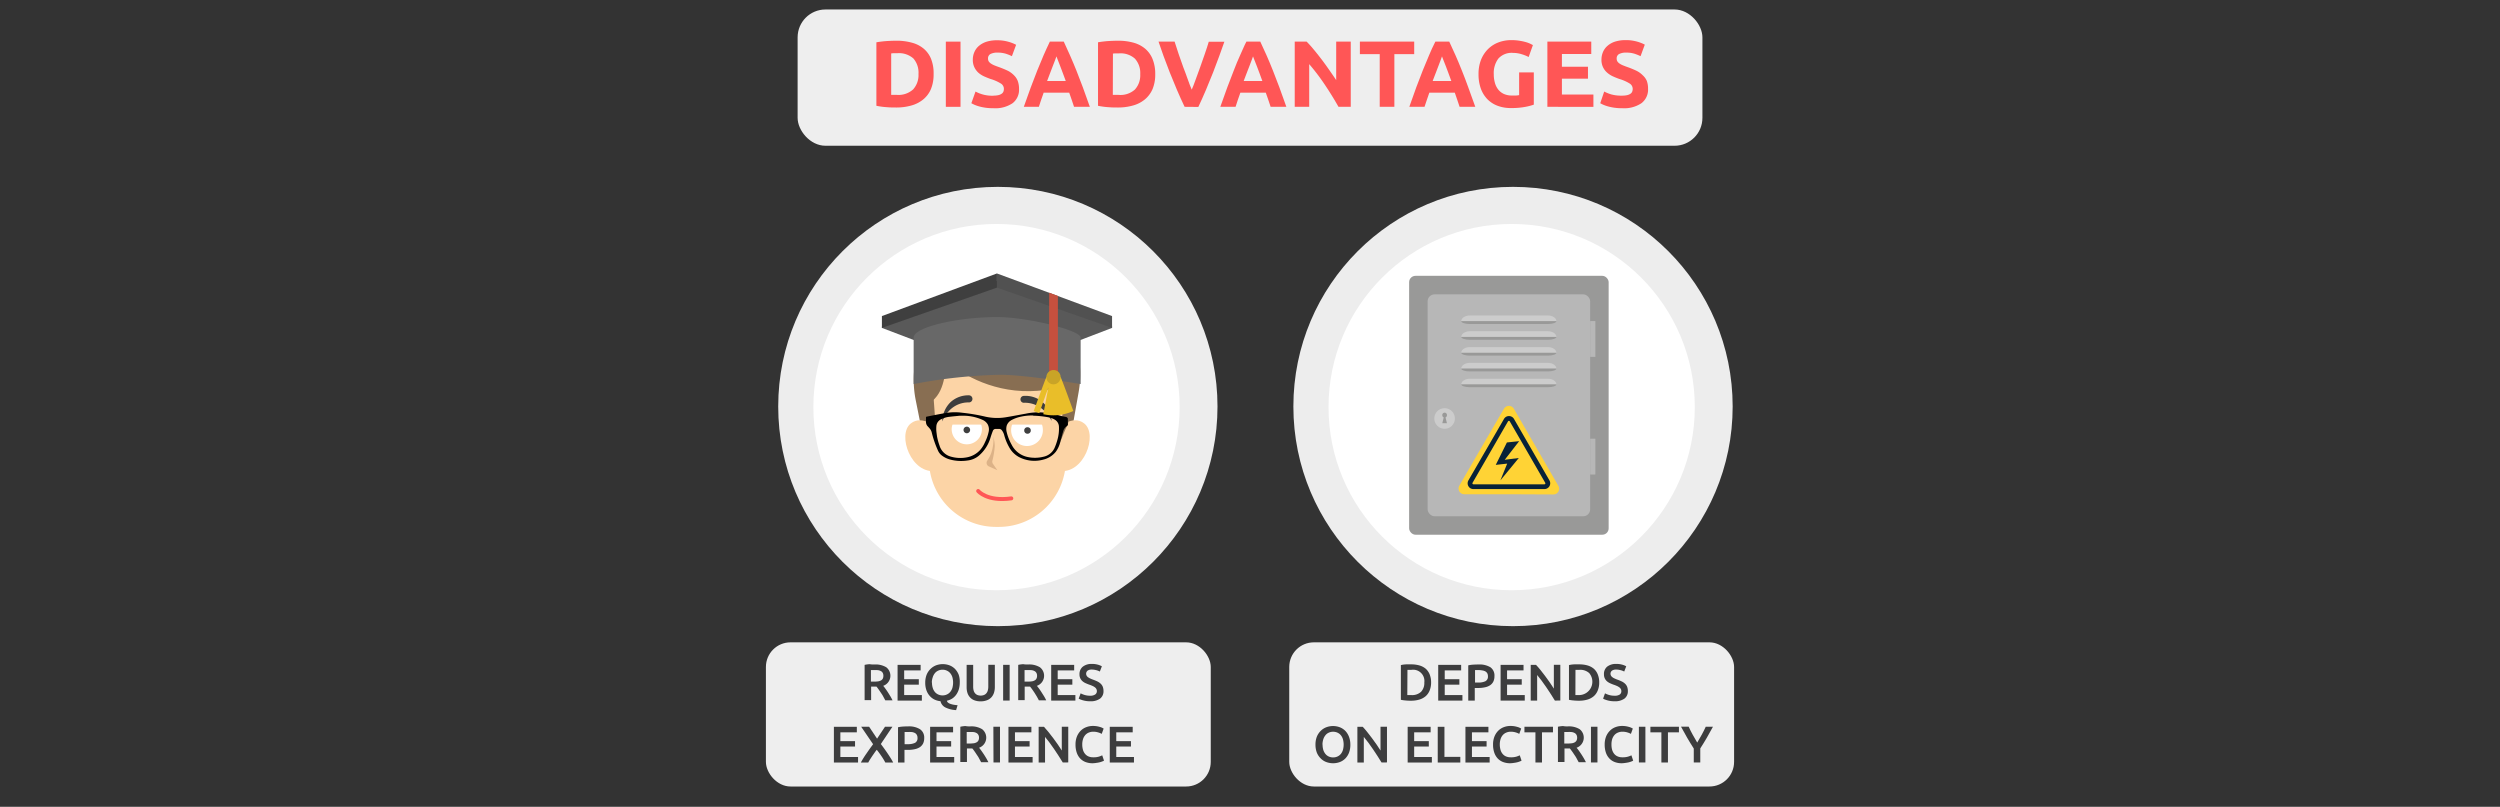 <svg id="Слой_1" data-name="Слой 1" xmlns="http://www.w3.org/2000/svg" width="630" height="203.32" viewBox="0 0 630 203.32">
  <rect x="0" y="0" width="630" height="203.32" fill="#333333" stroke="none"/>
  <defs>
    <style>
      .cls-1 {
        fill: #eee;
      }

      .cls-2 {
        fill: #ff5656;
      }

      .cls-3 {
        fill: #ededed;
      }

      .cls-4 {
        fill: #fff;
      }

      .cls-5 {
        fill: #3d3d3e;
      }

      .cls-6 {
        fill: #886e52;
      }

      .cls-7 {
        fill: #fcd4a6;
      }

      .cls-8 {
        fill: #dcb287;
      }

      .cls-9 {
        fill: #3d3d3d;
      }

      .cls-10 {
        fill: #3f3f3f;
      }

      .cls-11 {
        fill: none;
        stroke: #ff5656;
        stroke-linecap: round;
        stroke-linejoin: round;
      }

      .cls-12 {
        fill: #595959;
      }

      .cls-13 {
        fill: #515151;
      }

      .cls-14 {
        fill: #686868;
      }

      .cls-15 {
        fill: #e9be29;
      }

      .cls-16 {
        fill: #c6503e;
      }

      .cls-17 {
        fill: #c9a427;
      }

      .cls-18 {
        fill: #999998;
      }

      .cls-19 {
        fill: #b7b7b7;
      }

      .cls-20 {
        fill: #ccc;
      }

      .cls-21 {
        fill: #ffd335;
      }

      .cls-22 {
        fill: #082238;
      }
    </style>
  </defs>
  <rect class="cls-1" x="201" y="2.39" width="228.01" height="34.34" rx="7.02"/>
  <g>
    <path class="cls-2" d="M235.27,18.69a9.62,9.62,0,0,1-.66,3.72A6.76,6.76,0,0,1,232.72,25a8,8,0,0,1-3,1.57,13.72,13.72,0,0,1-3.94.52c-.66,0-1.43,0-2.32-.08a19,19,0,0,1-2.61-.35v-16a25,25,0,0,1,2.67-.32c.92-.05,1.72-.08,2.38-.08a14.24,14.24,0,0,1,3.83.48,7.68,7.68,0,0,1,3,1.49,6.64,6.64,0,0,1,1.9,2.61A9.88,9.88,0,0,1,235.27,18.69Zm-10.69,5.22c.17,0,.38,0,.61,0H226a5.49,5.49,0,0,0,4.12-1.39,5.39,5.39,0,0,0,1.34-3.87,5.45,5.45,0,0,0-1.28-3.91,5.46,5.46,0,0,0-4.06-1.33l-.78,0a4.59,4.59,0,0,0-.76.06Z"/>
    <path class="cls-2" d="M238.35,10.49h3.7V26.92h-3.7Z"/>
    <path class="cls-2" d="M250.32,24.1a5.73,5.73,0,0,0,1.3-.13,2.35,2.35,0,0,0,.81-.36,1.19,1.19,0,0,0,.43-.53,1.92,1.92,0,0,0,.12-.69,1.58,1.58,0,0,0-.76-1.34,10.6,10.6,0,0,0-2.61-1.15c-.53-.19-1.07-.41-1.61-.65a5.89,5.89,0,0,1-1.45-.93,4.51,4.51,0,0,1-1-1.35,4.2,4.2,0,0,1-.4-1.93,4.7,4.7,0,0,1,.43-2,4.24,4.24,0,0,1,1.2-1.55,5.62,5.62,0,0,1,1.9-1,8.81,8.81,0,0,1,2.51-.34,10.08,10.08,0,0,1,2.87.36,9.38,9.38,0,0,1,2,.78L255,14.16a10.83,10.83,0,0,0-1.53-.62,6.68,6.68,0,0,0-2-.28,3.79,3.79,0,0,0-1.91.37,1.24,1.24,0,0,0-.58,1.13,1.33,1.33,0,0,0,.21.76,2.19,2.19,0,0,0,.61.55,4.72,4.72,0,0,0,.9.45c.34.14.72.28,1.13.42.85.31,1.59.63,2.22.93A5.93,5.93,0,0,1,255.55,19a4,4,0,0,1,.94,1.45,5.9,5.9,0,0,1,.31,2A4.26,4.26,0,0,1,255.18,26a7.73,7.73,0,0,1-4.86,1.27,13,13,0,0,1-2-.13,12.52,12.52,0,0,1-1.56-.32,10.29,10.29,0,0,1-1.16-.4c-.32-.15-.59-.28-.82-.41l1.05-2.94a8.8,8.8,0,0,0,4.45,1.05Z"/>
    <path class="cls-2" d="M270.66,26.92c-.18-.57-.38-1.16-.59-1.76l-.63-1.8H263l-.63,1.8c-.21.61-.4,1.19-.58,1.76H258c.62-1.77,1.2-3.41,1.76-4.91s1.1-2.91,1.63-4.24,1.05-2.59,1.57-3.78,1.05-2.36,1.6-3.5h3.51c.54,1.14,1.07,2.3,1.59,3.5s1.06,2.45,1.59,3.78,1.07,2.74,1.63,4.24,1.14,3.14,1.76,4.91Zm-4.44-12.71-.36,1-.55,1.42c-.2.54-.43,1.13-.68,1.78s-.5,1.32-.76,2h4.7c-.26-.71-.5-1.39-.74-2s-.45-1.24-.67-1.78l-.55-1.42C266.44,14.77,266.32,14.44,266.22,14.21Z"/>
    <path class="cls-2" d="M291.12,18.69a9.62,9.62,0,0,1-.66,3.72A7,7,0,0,1,288.57,25a8,8,0,0,1-3,1.57,13.77,13.77,0,0,1-3.94.52c-.66,0-1.44,0-2.32-.08a18.63,18.63,0,0,1-2.61-.35v-16a24.39,24.39,0,0,1,2.67-.32c.92-.05,1.72-.08,2.38-.08a14.24,14.24,0,0,1,3.83.48,7.76,7.76,0,0,1,2.95,1.49,6.74,6.74,0,0,1,1.9,2.61A9.88,9.88,0,0,1,291.12,18.69Zm-10.69,5.22c.17,0,.37,0,.6,0h.82A5.45,5.45,0,0,0,286,22.56a5.34,5.34,0,0,0,1.34-3.87A5.4,5.4,0,0,0,286,14.78a5.42,5.42,0,0,0-4-1.33l-.78,0a4.59,4.59,0,0,0-.76.06Z"/>
    <path class="cls-2" d="M298.52,26.92c-.66-1.38-1.3-2.81-1.94-4.3s-1.24-2.95-1.81-4.4-1.1-2.85-1.58-4.17-.89-2.52-1.24-3.56H296c.3.95.65,2,1,3.07s.76,2.19,1.15,3.28S299,19,299.32,20s.7,1.86,1,2.59c.31-.72.65-1.58,1-2.58s.75-2,1.14-3.13.77-2.18,1.15-3.28.72-2.12,1-3.08h3.93c-.37,1-.79,2.24-1.27,3.56s-1,2.72-1.57,4.17-1.17,2.92-1.8,4.41-1.27,2.91-1.92,4.29Z"/>
    <path class="cls-2" d="M320.2,26.92c-.18-.57-.38-1.16-.59-1.76l-.63-1.8h-6.41l-.63,1.8c-.2.61-.4,1.19-.58,1.76h-3.84q.93-2.66,1.76-4.91c.56-1.5,1.1-2.91,1.63-4.24s1-2.59,1.57-3.78,1-2.36,1.61-3.5h3.5c.54,1.14,1.07,2.3,1.6,3.5s1.05,2.45,1.58,3.78,1.08,2.74,1.63,4.24,1.14,3.14,1.76,4.91Zm-4.44-12.71c-.08.24-.2.57-.36,1s-.34.88-.54,1.42-.43,1.13-.69,1.78-.5,1.32-.76,2h4.7c-.25-.71-.5-1.39-.73-2s-.46-1.24-.67-1.78-.4-1-.56-1.42S315.86,14.44,315.76,14.21Z"/>
    <path class="cls-2" d="M337.3,26.92q-1.59-2.82-3.44-5.57a54.38,54.38,0,0,0-3.94-5.19V26.92h-3.65V10.49h3A25.67,25.67,0,0,1,331,12.41c.64.76,1.28,1.57,1.94,2.43s1.3,1.75,1.95,2.68,1.26,1.81,1.83,2.67v-9.7h3.67V26.92Z"/>
    <path class="cls-2" d="M356.38,10.49v3.15h-5V26.92h-3.69V13.64h-5V10.49Z"/>
    <path class="cls-2" d="M367.82,26.92c-.18-.57-.37-1.16-.59-1.76l-.62-1.8h-6.42c-.21.6-.42,1.2-.62,1.8s-.41,1.19-.59,1.76h-3.83c.61-1.77,1.2-3.41,1.75-4.91s1.1-2.91,1.63-4.24,1.06-2.59,1.57-3.78,1-2.36,1.61-3.5h3.5c.54,1.14,1.07,2.3,1.6,3.5s1.05,2.45,1.58,3.78S369.47,20.51,370,22s1.15,3.14,1.77,4.91Zm-4.44-12.71c-.08.24-.2.57-.36,1s-.34.88-.54,1.42l-.68,1.78c-.25.64-.51,1.32-.77,2h4.7c-.25-.71-.5-1.39-.73-2s-.46-1.24-.67-1.78l-.56-1.42C363.61,14.77,363.48,14.44,363.38,14.21Z"/>
    <path class="cls-2" d="M381.31,13.33a4.5,4.5,0,0,0-3.73,1.44,6.08,6.08,0,0,0-1.15,3.92,7.79,7.79,0,0,0,.29,2.19,4.61,4.61,0,0,0,.85,1.7,3.86,3.86,0,0,0,1.42,1.1,4.74,4.74,0,0,0,2,.39c.41,0,.76,0,1.06,0a5.17,5.17,0,0,0,.77-.1V18.24h3.7v8.13a13.79,13.79,0,0,1-2.14.56,18.5,18.5,0,0,1-3.62.3,9.4,9.4,0,0,1-3.36-.57A7.13,7.13,0,0,1,374.82,25a7.49,7.49,0,0,1-1.65-2.68,10.47,10.47,0,0,1-.58-3.63,9.66,9.66,0,0,1,.64-3.65A8,8,0,0,1,375,12.35a7.57,7.57,0,0,1,2.62-1.67,9.05,9.05,0,0,1,3.22-.57,12.08,12.08,0,0,1,2.09.16,13.53,13.53,0,0,1,1.62.35,7.07,7.07,0,0,1,1.11.42q.44.21.63.33l-1.07,3a9.7,9.7,0,0,0-1.74-.7A7.35,7.35,0,0,0,381.31,13.33Z"/>
    <path class="cls-2" d="M389.94,26.92V10.49H401V13.6h-7.4v3.22h6.57v3h-6.57v4h7.94v3.11Z"/>
    <path class="cls-2" d="M408.79,24.1a5.7,5.7,0,0,0,1.29-.13,2.5,2.5,0,0,0,.82-.36,1.17,1.17,0,0,0,.42-.53,1.92,1.92,0,0,0,.12-.69,1.58,1.58,0,0,0-.76-1.34,10.49,10.49,0,0,0-2.6-1.15c-.54-.19-1.08-.41-1.61-.65a5.89,5.89,0,0,1-1.45-.93A4.15,4.15,0,0,1,403.57,15a4.85,4.85,0,0,1,.43-2,4.27,4.27,0,0,1,1.21-1.55,5.44,5.44,0,0,1,1.9-1,8.81,8.81,0,0,1,2.51-.34,10.18,10.18,0,0,1,2.87.36,9.6,9.6,0,0,1,2,.78l-1.07,2.91a10.83,10.83,0,0,0-1.53-.62,6.61,6.61,0,0,0-2-.28,3.74,3.74,0,0,0-1.91.37,1.24,1.24,0,0,0-.58,1.13,1.33,1.33,0,0,0,.21.76,2,2,0,0,0,.6.55,4.72,4.72,0,0,0,.9.45c.34.14.72.28,1.13.42.85.31,1.6.63,2.23.93A6.1,6.1,0,0,1,414,19,4,4,0,0,1,415,20.4a5.66,5.66,0,0,1,.31,2A4.28,4.28,0,0,1,413.65,26a7.77,7.77,0,0,1-4.86,1.27,13,13,0,0,1-2-.13,12.73,12.73,0,0,1-1.55-.32,9.64,9.64,0,0,1-1.16-.4,8.89,8.89,0,0,1-.82-.41l1-2.94a9.68,9.68,0,0,0,1.82.73A9.48,9.48,0,0,0,408.79,24.1Z"/>
  </g>
  <g>
    <g>
      <circle class="cls-3" cx="381.28" cy="102.44" r="55.35"/>
      <circle class="cls-4" cx="380.94" cy="102.59" r="46.15"/>
    </g>
    <rect class="cls-1" x="193.01" y="161.87" width="112.1" height="36.33" rx="6.2"/>
    <rect class="cls-1" x="324.89" y="161.87" width="112.1" height="36.33" rx="6.2"/>
    <g>
      <circle class="cls-3" cx="251.46" cy="102.44" r="55.35"/>
      <circle class="cls-4" cx="251.12" cy="102.59" r="46.15"/>
    </g>
    <g>
      <path class="cls-5" d="M220.35,167.45a5.22,5.22,0,0,1,3,.71,2.7,2.7,0,0,1-.78,4.67,9.07,9.07,0,0,1,.56.73c.21.28.42.59.64.93s.42.67.62,1,.38.7.54,1h-1.84c-.16-.32-.34-.63-.53-1s-.38-.62-.58-.92-.39-.58-.58-.85-.36-.5-.53-.7h-1.35v3.41h-1.64v-8.88a8.22,8.22,0,0,1,1.28-.18C219.6,167.46,220,167.45,220.35,167.45Zm.12,1.41c-.35,0-.67,0-1,0v2.91h.71a8.32,8.32,0,0,0,1.06-.06,2.06,2.06,0,0,0,.76-.24,1.11,1.11,0,0,0,.46-.45,1.55,1.55,0,0,0,.15-.73,1.48,1.48,0,0,0-.15-.7,1.17,1.17,0,0,0-.45-.46,2.24,2.24,0,0,0-.69-.24A6.06,6.06,0,0,0,220.47,168.86Z"/>
      <path class="cls-5" d="M226.19,176.55v-9H232v1.39h-4.15v2.22h3.69v1.37h-3.69v2.63h4.46v1.4Z"/>
      <path class="cls-5" d="M241.86,172a6,6,0,0,1-.25,1.76,4.7,4.7,0,0,1-.69,1.36,3.83,3.83,0,0,1-1,.94,4.22,4.22,0,0,1-1.3.52.75.75,0,0,0,.28.47,1.74,1.74,0,0,0,.59.32,5.09,5.09,0,0,0,.82.22,9.18,9.18,0,0,0,1,.12l-.37,1.24a6.9,6.9,0,0,1-2.66-.65A2.36,2.36,0,0,1,237,176.7a4.51,4.51,0,0,1-1.51-.41,4,4,0,0,1-1.21-.93,4.26,4.26,0,0,1-.82-1.41,5.69,5.69,0,0,1-.3-1.92,5.5,5.5,0,0,1,.35-2,4.26,4.26,0,0,1,1-1.48,4.08,4.08,0,0,1,1.39-.89,4.85,4.85,0,0,1,3.36,0,3.86,3.86,0,0,1,1.38.89,4.39,4.39,0,0,1,.95,1.48A5.5,5.5,0,0,1,241.86,172Zm-7,0a4.36,4.36,0,0,0,.19,1.35,2.94,2.94,0,0,0,.52,1,2.32,2.32,0,0,0,.84.65,2.52,2.52,0,0,0,1.12.24,2.47,2.47,0,0,0,1.1-.24,2.32,2.32,0,0,0,.84-.65,3,3,0,0,0,.53-1,5.12,5.12,0,0,0,0-2.69,3,3,0,0,0-.53-1,2.32,2.32,0,0,0-.84-.65,2.47,2.47,0,0,0-1.1-.24,2.52,2.52,0,0,0-1.12.24,2.25,2.25,0,0,0-.84.66,2.94,2.94,0,0,0-.52,1A4.23,4.23,0,0,0,234.82,172Z"/>
      <path class="cls-5" d="M247.12,176.74a4.27,4.27,0,0,1-1.59-.27,2.81,2.81,0,0,1-1.09-.74,3.1,3.1,0,0,1-.65-1.13,4.67,4.67,0,0,1-.2-1.43v-5.63h1.65V173a3.58,3.58,0,0,0,.13,1.05,1.75,1.75,0,0,0,.39.7,1.53,1.53,0,0,0,.6.41,2.38,2.38,0,0,0,1.55,0,1.5,1.5,0,0,0,.61-.41,1.75,1.75,0,0,0,.39-.7,3.56,3.56,0,0,0,.14-1.05v-5.47h1.65v5.63a4.66,4.66,0,0,1-.22,1.43,3.1,3.1,0,0,1-.65,1.13,2.82,2.82,0,0,1-1.11.74A4.29,4.29,0,0,1,247.12,176.74Z"/>
      <path class="cls-5" d="M252.79,167.54h1.64v9h-1.64Z"/>
      <path class="cls-5" d="M259.07,167.45a5.19,5.19,0,0,1,3,.71,2.69,2.69,0,0,1-.77,4.67c.16.2.35.44.56.73s.42.59.63.93.43.67.63,1a11.35,11.35,0,0,1,.53,1H261.8c-.17-.32-.34-.63-.54-1l-.57-.92-.58-.85c-.19-.26-.37-.5-.54-.7h-1.35v3.41h-1.63v-8.88a8.09,8.09,0,0,1,1.27-.18C258.31,167.46,258.71,167.45,259.07,167.45Zm.12,1.41c-.35,0-.67,0-1,0v2.91h.72a8,8,0,0,0,1.05-.06,2,2,0,0,0,.76-.24,1.05,1.05,0,0,0,.46-.45,1.44,1.44,0,0,0,.16-.73,1.37,1.37,0,0,0-.16-.7,1.17,1.17,0,0,0-.45-.46,2.15,2.15,0,0,0-.69-.24A5.92,5.92,0,0,0,259.19,168.86Z"/>
      <path class="cls-5" d="M264.9,176.55v-9h5.79v1.39h-4.15v2.22h3.69v1.37h-3.69v2.63H271v1.4Z"/>
      <path class="cls-5" d="M274.71,175.32A2.13,2.13,0,0,0,276,175a1,1,0,0,0,.41-.84,1.11,1.11,0,0,0-.14-.56,1.29,1.29,0,0,0-.39-.42,3,3,0,0,0-.62-.35,7.63,7.63,0,0,0-.83-.32c-.31-.11-.61-.24-.9-.37a3.19,3.19,0,0,1-.77-.5,2.24,2.24,0,0,1-.53-.72,2.18,2.18,0,0,1-.2-1,2.37,2.37,0,0,1,.84-1.92,3.53,3.53,0,0,1,2.3-.69,5.21,5.21,0,0,1,1.5.19,4.23,4.23,0,0,1,1,.41l-.51,1.32a3.75,3.75,0,0,0-1-.37,4.32,4.32,0,0,0-1.08-.13,1.74,1.74,0,0,0-1,.27,1,1,0,0,0-.24,1.28,1.14,1.14,0,0,0,.35.38,2.46,2.46,0,0,0,.53.31,7.13,7.13,0,0,0,.67.28c.42.15.8.31,1.14.47a3.26,3.26,0,0,1,.84.57,2.21,2.21,0,0,1,.53.78,2.93,2.93,0,0,1,.18,1.09,2.27,2.27,0,0,1-.86,1.89,4.06,4.06,0,0,1-2.53.67,6.28,6.28,0,0,1-1-.07,6.79,6.79,0,0,1-.82-.18,6.33,6.33,0,0,1-.62-.21,4.27,4.27,0,0,1-.42-.2l.49-1.34a5.58,5.58,0,0,0,.94.39A4.72,4.72,0,0,0,274.71,175.32Z"/>
      <path class="cls-5" d="M210.14,192.15v-9h5.78v1.39h-4.15v2.22h3.7v1.36h-3.7v2.64h4.46v1.4Z"/>
      <path class="cls-5" d="M223.1,192.15a17.32,17.32,0,0,0-.95-1.57c-.38-.56-.78-1.11-1.2-1.64-.17.21-.36.45-.56.74l-.61.88-.56.86c-.17.28-.31.52-.41.73h-1.87a22.1,22.1,0,0,1,1.38-2.22c.52-.76,1.09-1.56,1.7-2.39l-3-4.4h2l2,3,2-3h1.87l-2.92,4.35c.67.88,1.27,1.72,1.79,2.5s1,1.51,1.31,2.16Z"/>
      <path class="cls-5" d="M228.84,183.05a5.27,5.27,0,0,1,3,.71A2.52,2.52,0,0,1,232.9,186a3,3,0,0,1-.28,1.36,2.47,2.47,0,0,1-.81.92,3.73,3.73,0,0,1-1.3.52,7.78,7.78,0,0,1-1.76.17h-.82v3.18H226.3v-8.88a7.64,7.64,0,0,1,1.26-.18C228,183.06,228.45,183.05,228.84,183.05Zm.12,1.41c-.42,0-.76,0-1,0v3.07h.8a4.08,4.08,0,0,0,1.82-.33,1.29,1.29,0,0,0,.63-1.26,1.42,1.42,0,0,0-.17-.74,1.22,1.22,0,0,0-.46-.47,2.37,2.37,0,0,0-.71-.24A6,6,0,0,0,229,184.46Z"/>
      <path class="cls-5" d="M234.39,192.15v-9h5.79v1.39H236v2.22h3.69v1.36H236v2.64h4.46v1.4Z"/>
      <path class="cls-5" d="M244.5,183.05a5.19,5.19,0,0,1,3,.71,2.7,2.7,0,0,1-.77,4.67c.16.2.35.44.55.72s.42.6.64.93.43.68.62,1,.38.7.54,1h-1.83c-.17-.32-.35-.63-.54-1s-.38-.62-.58-.92-.38-.58-.57-.85-.37-.5-.54-.7h-1.35v3.41H242v-8.88a8.4,8.4,0,0,1,1.28-.18C243.74,183.06,244.14,183.05,244.5,183.05Zm.11,1.41c-.34,0-.67,0-1,0v2.91h.72a8.27,8.27,0,0,0,1-.06,2,2,0,0,0,.76-.24,1.11,1.11,0,0,0,.46-.45,1.55,1.55,0,0,0,.16-.73,1.48,1.48,0,0,0-.16-.7,1.17,1.17,0,0,0-.45-.46,2.24,2.24,0,0,0-.69-.24A6.06,6.06,0,0,0,244.61,184.46Z"/>
      <path class="cls-5" d="M250.33,183.14H252v9h-1.64Z"/>
      <path class="cls-5" d="M254.13,192.15v-9h5.78v1.39h-4.14v2.22h3.69v1.36h-3.69v2.64h4.45v1.4Z"/>
      <path class="cls-5" d="M267.82,192.15c-.3-.5-.63-1-1-1.6s-.74-1.14-1.13-1.71-.79-1.14-1.19-1.68-.79-1-1.15-1.46v6.45h-1.61v-9h1.34q.51.54,1.11,1.29c.4.5.8,1,1.21,1.55s.79,1.08,1.17,1.62.71,1.05,1,1.52v-6h1.63v9Z"/>
      <path class="cls-5" d="M275.37,192.34a5,5,0,0,1-1.82-.31,3.72,3.72,0,0,1-1.37-.92,4.09,4.09,0,0,1-.85-1.47,6.16,6.16,0,0,1-.3-2,5.41,5.41,0,0,1,.34-2,4.42,4.42,0,0,1,.94-1.47,3.92,3.92,0,0,1,1.41-.92,4.7,4.7,0,0,1,1.73-.31,6.18,6.18,0,0,1,1,.08,7.71,7.71,0,0,1,.79.19,2.84,2.84,0,0,1,.56.22l.32.17-.49,1.34a3.72,3.72,0,0,0-.89-.37,4.15,4.15,0,0,0-1.25-.18,2.82,2.82,0,0,0-1.09.21,2.3,2.3,0,0,0-.88.6,2.85,2.85,0,0,0-.58,1,4.38,4.38,0,0,0-.21,1.42,4.83,4.83,0,0,0,.17,1.31,2.72,2.72,0,0,0,.5,1,2.25,2.25,0,0,0,.85.67,3,3,0,0,0,1.25.24,4.67,4.67,0,0,0,1.42-.17,6.13,6.13,0,0,0,.84-.33l.45,1.34a1.93,1.93,0,0,1-.43.2,5.77,5.77,0,0,1-.63.21,7.16,7.16,0,0,1-.82.15A7.32,7.32,0,0,1,275.37,192.34Z"/>
      <path class="cls-5" d="M279.66,192.15v-9h5.78v1.39H281.3v2.22H285v1.36H281.3v2.64h4.46v1.4Z"/>
    </g>
    <g>
      <path class="cls-5" d="M360.64,172a5.31,5.31,0,0,1-.37,2,3.8,3.8,0,0,1-1,1.44,4.38,4.38,0,0,1-1.61.86,7.24,7.24,0,0,1-2.09.28c-.36,0-.78,0-1.24-.05a9,9,0,0,1-1.31-.18v-8.75a7,7,0,0,1,1.33-.18c.46,0,.88,0,1.25,0a7.4,7.4,0,0,1,2.06.26,4.39,4.39,0,0,1,1.61.83,3.84,3.84,0,0,1,1,1.43A5.37,5.37,0,0,1,360.64,172Zm-6,3.16.38,0h.63a3.3,3.3,0,0,0,2.47-.84,3.24,3.24,0,0,0,.81-2.35,2.84,2.84,0,0,0-3.25-3.17c-.49,0-.83,0-1,0Z"/>
      <path class="cls-5" d="M362.43,176.55v-9h5.78v1.39h-4.14v2.22h3.69v1.37h-3.69v2.63h4.46v1.4Z"/>
      <path class="cls-5" d="M372.6,167.45a5.32,5.32,0,0,1,3,.71,2.54,2.54,0,0,1,1,2.24,3,3,0,0,1-.28,1.36,2.39,2.39,0,0,1-.81.92,3.73,3.73,0,0,1-1.3.52,7.78,7.78,0,0,1-1.76.17h-.81v3.18h-1.64v-8.88a7.61,7.61,0,0,1,1.27-.18C371.78,167.46,372.2,167.45,372.6,167.45Zm.11,1.41c-.41,0-.76,0-1,0V172h.79a4.05,4.05,0,0,0,1.82-.33,1.29,1.29,0,0,0,.64-1.26,1.53,1.53,0,0,0-.17-.74,1.32,1.32,0,0,0-.47-.47,2.37,2.37,0,0,0-.71-.24A6,6,0,0,0,372.71,168.86Z"/>
      <path class="cls-5" d="M378.15,176.55v-9h5.78v1.39h-4.15v2.22h3.7v1.37h-3.7v2.63h4.46v1.4Z"/>
      <path class="cls-5" d="M391.83,176.55c-.29-.5-.62-1-1-1.6s-.74-1.14-1.13-1.71-.79-1.14-1.19-1.68-.79-1-1.15-1.46v6.45h-1.62v-9h1.34c.35.36.72.79,1.12,1.29s.8,1,1.2,1.55.8,1.08,1.17,1.62.72,1.05,1,1.52v-6h1.63v9Z"/>
      <path class="cls-5" d="M403,172a5.12,5.12,0,0,1-.37,2,3.69,3.69,0,0,1-1,1.44,4.3,4.3,0,0,1-1.61.86,7.24,7.24,0,0,1-2.09.28c-.36,0-.77,0-1.23-.05a9.13,9.13,0,0,1-1.32-.18v-8.75a7,7,0,0,1,1.33-.18c.47,0,.88,0,1.25,0a7.4,7.4,0,0,1,2.06.26,4.39,4.39,0,0,1,1.61.83,3.73,3.73,0,0,1,1,1.43A5.19,5.19,0,0,1,403,172Zm-6,3.16.38,0H398a3.37,3.37,0,0,0,2.48-5.54,3.32,3.32,0,0,0-2.46-.82c-.48,0-.83,0-1,0Z"/>
      <path class="cls-5" d="M406.89,175.32a2.19,2.19,0,0,0,1.29-.3,1,1,0,0,0,.4-.84,1.11,1.11,0,0,0-.14-.56,1.29,1.29,0,0,0-.39-.42,3.16,3.16,0,0,0-.61-.35,8.76,8.76,0,0,0-.84-.32c-.31-.11-.61-.24-.9-.37a3.19,3.19,0,0,1-.77-.5,2.24,2.24,0,0,1-.53-.72,2.31,2.31,0,0,1-.2-1A2.37,2.37,0,0,1,405,168a3.54,3.54,0,0,1,2.3-.69,5.33,5.33,0,0,1,1.51.19,4.31,4.31,0,0,1,1,.41l-.51,1.32a3.75,3.75,0,0,0-1-.37,4.32,4.32,0,0,0-1.08-.13,1.76,1.76,0,0,0-1,.27,1,1,0,0,0-.24,1.28,1.25,1.25,0,0,0,.35.38,2.46,2.46,0,0,0,.53.31,7.13,7.13,0,0,0,.67.28,11.62,11.62,0,0,1,1.14.47,3.26,3.26,0,0,1,.84.57,2.21,2.21,0,0,1,.53.78,2.93,2.93,0,0,1,.18,1.09,2.27,2.27,0,0,1-.86,1.89,4.06,4.06,0,0,1-2.53.67,6.45,6.45,0,0,1-1-.07,6.79,6.79,0,0,1-.82-.18c-.24-.07-.44-.14-.62-.21a3.16,3.16,0,0,1-.41-.2l.48-1.34a5.39,5.39,0,0,0,.95.39A4.65,4.65,0,0,0,406.89,175.32Z"/>
      <path class="cls-5" d="M340.29,187.63a5.61,5.61,0,0,1-.34,2.05,4.32,4.32,0,0,1-.94,1.47,3.9,3.9,0,0,1-1.38.89,4.94,4.94,0,0,1-3.39,0,3.77,3.77,0,0,1-1.39-.89,4.34,4.34,0,0,1-1-1.47,5.61,5.61,0,0,1-.35-2.05,5.5,5.5,0,0,1,.35-2,4.41,4.41,0,0,1,1-1.48,4,4,0,0,1,1.4-.89,4.83,4.83,0,0,1,3.35,0,4,4,0,0,1,1.39.89,4.36,4.36,0,0,1,.94,1.48A5.5,5.5,0,0,1,340.29,187.63Zm-7,0a4.69,4.69,0,0,0,.18,1.35,3,3,0,0,0,.53,1,2.29,2.29,0,0,0,.83.65,2.56,2.56,0,0,0,1.12.24,2.51,2.51,0,0,0,1.11-.24,2.32,2.32,0,0,0,.84-.65,2.94,2.94,0,0,0,.52-1,5.12,5.12,0,0,0,0-2.69,2.94,2.94,0,0,0-.52-1,2.32,2.32,0,0,0-.84-.65,2.51,2.51,0,0,0-1.11-.24,2.56,2.56,0,0,0-1.12.24,2.21,2.21,0,0,0-.83.66,3,3,0,0,0-.53,1A4.55,4.55,0,0,0,333.26,187.63Z"/>
      <path class="cls-5" d="M348.15,192.15c-.29-.5-.62-1-1-1.6s-.74-1.14-1.13-1.71-.79-1.14-1.19-1.68-.79-1-1.15-1.46v6.45h-1.62v-9h1.34c.35.36.72.79,1.12,1.29s.8,1,1.2,1.55.8,1.08,1.17,1.62.72,1.05,1,1.52v-6h1.63v9Z"/>
      <path class="cls-5" d="M354.73,192.15v-9h5.79v1.39h-4.15v2.22h3.69v1.36h-3.69v2.64h4.46v1.4Z"/>
      <path class="cls-5" d="M368,190.73v1.42h-5.69v-9H364v7.59Z"/>
      <path class="cls-5" d="M369.29,192.15v-9h5.79v1.39h-4.15v2.22h3.69v1.36h-3.69v2.64h4.46v1.4Z"/>
      <path class="cls-5" d="M380.59,192.34a5,5,0,0,1-1.82-.31,3.72,3.72,0,0,1-1.37-.92,4.09,4.09,0,0,1-.85-1.47,6.16,6.16,0,0,1-.3-2,5.41,5.41,0,0,1,.34-2,4.42,4.42,0,0,1,.94-1.47,3.92,3.92,0,0,1,1.41-.92,4.7,4.7,0,0,1,1.73-.31,6.18,6.18,0,0,1,1,.08,7.71,7.71,0,0,1,.79.19,2.84,2.84,0,0,1,.56.22l.32.17-.49,1.34a3.72,3.72,0,0,0-.89-.37,4.15,4.15,0,0,0-1.25-.18,2.82,2.82,0,0,0-1.09.21,2.3,2.3,0,0,0-.88.6,2.85,2.85,0,0,0-.58,1,4.38,4.38,0,0,0-.21,1.42,4.83,4.83,0,0,0,.17,1.31,2.72,2.72,0,0,0,.5,1,2.25,2.25,0,0,0,.85.67,3,3,0,0,0,1.25.24,4.67,4.67,0,0,0,1.42-.17,6.13,6.13,0,0,0,.84-.33l.45,1.34a1.93,1.93,0,0,1-.43.2,5.77,5.77,0,0,1-.63.21,7.38,7.38,0,0,1-.81.15A7.59,7.59,0,0,1,380.59,192.34Z"/>
      <path class="cls-5" d="M391.35,183.14v1.41h-2.77v7.6h-1.65v-7.6h-2.77v-1.41Z"/>
      <path class="cls-5" d="M395.08,183.05a5.22,5.22,0,0,1,3,.71,2.7,2.7,0,0,1-.78,4.67c.17.2.36.44.56.72s.42.6.64.93.43.68.62,1,.38.7.54,1h-1.83c-.17-.32-.35-.63-.54-1s-.38-.62-.58-.92-.38-.58-.58-.85-.36-.5-.53-.7h-1.35v3.41H392.6v-8.88a8.4,8.4,0,0,1,1.28-.18C394.33,183.06,394.73,183.05,395.08,183.05Zm.12,1.41c-.34,0-.67,0-1,0v2.91H395a8.32,8.32,0,0,0,1.06-.06,2,2,0,0,0,.76-.24,1.11,1.11,0,0,0,.46-.45,1.55,1.55,0,0,0,.16-.73,1.48,1.48,0,0,0-.16-.7,1.17,1.17,0,0,0-.45-.46,2.24,2.24,0,0,0-.69-.24A6.06,6.06,0,0,0,395.2,184.46Z"/>
      <path class="cls-5" d="M400.92,183.14h1.64v9h-1.64Z"/>
      <path class="cls-5" d="M408.72,192.34a5,5,0,0,1-1.82-.31,3.6,3.6,0,0,1-1.36-.92,4,4,0,0,1-.86-1.47,6.16,6.16,0,0,1-.3-2,5.41,5.41,0,0,1,.34-2,4.29,4.29,0,0,1,.95-1.47,3.88,3.88,0,0,1,1.4-.92,4.7,4.7,0,0,1,1.73-.31,6.18,6.18,0,0,1,1,.08,8,8,0,0,1,.8.19,3.44,3.44,0,0,1,.56.22l.31.17-.48,1.34a4.11,4.11,0,0,0-.89-.37,4.26,4.26,0,0,0-1.26-.18,2.82,2.82,0,0,0-1.09.21,2.3,2.3,0,0,0-.88.6,3,3,0,0,0-.58,1,4.39,4.39,0,0,0-.2,1.42,4.85,4.85,0,0,0,.16,1.31,2.88,2.88,0,0,0,.5,1,2.21,2.21,0,0,0,.86.67,2.92,2.92,0,0,0,1.24.24,4.67,4.67,0,0,0,1.42-.17,6.35,6.35,0,0,0,.85-.33l.44,1.34a2.06,2.06,0,0,1-.42.2q-.27.11-.63.21a8.07,8.07,0,0,1-.82.15A7.59,7.59,0,0,1,408.72,192.34Z"/>
      <path class="cls-5" d="M413,183.14h1.64v9H413Z"/>
      <path class="cls-5" d="M423.09,183.14v1.41h-2.77v7.6h-1.65v-7.6H415.9v-1.41Z"/>
      <path class="cls-5" d="M427.7,187.13c.39-.65.77-1.31,1.15-2s.71-1.34,1-2h1.82c-.49.92-1,1.83-1.52,2.73s-1.08,1.82-1.68,2.74v3.54h-1.64v-3.51c-.6-.93-1.16-1.85-1.69-2.76s-1-1.82-1.52-2.74h1.93c.3.67.63,1.34,1,2S427.3,186.48,427.7,187.13Z"/>
    </g>
    <g>
      <path class="cls-6" d="M271.84,90.4c-1-3.65-2.29-6-10.74-9.85-14-6.35-24.47,4.34-24.47,4.34-3.86.72-5.14,3.08-5.88,5.78a26.06,26.06,0,0,0,0,10.11l2.8,14,2.68-13c2.65-8.62,6.66-12.13,6.66-12.13l12.76-1,13.54,25,2.63-14.87a25.78,25.78,0,0,0,.37-5.69A14.69,14.69,0,0,0,271.84,90.4Z"/>
      <path class="cls-7" d="M236.25,108s-3.75-3.67-6.74-1.28c-3.54,2.83.16,13,6.43,11.92Z"/>
      <path class="cls-7" d="M266.5,108s3.75-3.67,6.74-1.28c3.54,2.83-.16,13-6.43,11.92Z"/>
      <path class="cls-7" d="M251.7,132.78H251a16.89,16.89,0,0,1-16.9-16.9V100.81l4.66-9.48,22.63,2,7.21,7.52v15.07A16.91,16.91,0,0,1,251.7,132.78Z"/>
      <path class="cls-8" d="M250.36,110.6v.18a10.71,10.71,0,0,1-.6,3.46,8.74,8.74,0,0,1-.92,1.77,1,1,0,0,0,.16,1.41.77.77,0,0,0,.25.14l2.09.94-1.09-1.57a1,1,0,0,1-.17-.83,19.37,19.37,0,0,0,.6-3.72,8.09,8.09,0,0,0-.4-2.39"/>
      <path class="cls-9" d="M237.43,106.19a7.09,7.09,0,0,1,2.1-4.84,6.64,6.64,0,0,1,4.71-1.73.9.9,0,0,1,.81.79h0a.89.89,0,0,1-.81,1h-.05C242.58,101.36,239.3,101.94,237.43,106.19Z"/>
      <path class="cls-9" d="M265,106.05a7.23,7.23,0,0,0-2.29-4.75,6.7,6.7,0,0,0-4.78-1.53.86.86,0,0,0-.77.82h0a.85.85,0,0,0,.8.91.33.33,0,0,0,.1,0C259.56,101.44,262.86,101.89,265,106.05Z"/>
      <path class="cls-6" d="M269.6,87.59c-.48.16-16-4.13-16-4.13L240,87.59h0c-12,3.23-6.69,14.54-6.69,14.54,4.92-2.53,4.56-7.7,5.49-11.42,2.17,2.85,10.5,8.06,20.74,7.86,10.49-.2,11.67-4.29,11.67-4.29S270.08,87.43,269.6,87.59Z"/>
      <path class="cls-6" d="M234.11,106.56s2.3,5.24,2.14,5.49-1.07-13-1.07-13L233.27,102Z"/>
      <path class="cls-6" d="M269.18,106.56s-2.3,5.24-2.14,5.49,1.07-13,1.07-13L270,102Z"/>
      <path class="cls-4" d="M239.83,108.35a3.81,3.81,0,1,0,3.81-4,3.89,3.89,0,0,0-3.82,4Z"/>
      <path class="cls-10" d="M243.64,107.52a.83.83,0,1,1,0,1.66.83.83,0,0,1,0-1.66Z"/>
      <path class="cls-4" d="M259,104.4a4,4,0,1,0,3.8,4.19c0-.06,0-.12,0-.19a3.9,3.9,0,0,0-3.78-4Z"/>
      <circle class="cls-10" cx="258.93" cy="108.48" r="0.83"/>
      <path class="cls-7" d="M239.38,107H248S243.88,99.86,239.38,107Z"/>
      <path class="cls-7" d="M254.65,107h8.56S259.15,99.86,254.65,107Z"/>
      <path class="cls-11" d="M246.5,123.73s2.2,2.73,8.35,1.86"/>
      <path d="M269.12,107a.66.66,0,0,1-.34.43,2.16,2.16,0,0,0-.85,1.26c-.27.9-.5,1.82-.75,2.72a6.94,6.94,0,0,1-1.1,2.41,5.75,5.75,0,0,1-3.16,2,8.43,8.43,0,0,1-6.15-.65,6.17,6.17,0,0,1-2.49-2.52,12.81,12.81,0,0,1-1.22-3,3.41,3.41,0,0,0-.59-1.21.83.83,0,0,0-.71-.35c-.26,0-.52,0-.78,0a.75.75,0,0,0-.78.49c-.21.54-.4,1.08-.57,1.63a9.53,9.53,0,0,1-3,4.66,5.4,5.4,0,0,1-2.85,1.18,10.65,10.65,0,0,1-4.17-.2,6,6,0,0,1-2.35-1.13,3.2,3.2,0,0,1-.89-1.17,26,26,0,0,1-1.56-4.52,2.48,2.48,0,0,0-.59-1.12c-.14-.16-.28-.32-.43-.47a1.56,1.56,0,0,1-.44-1.08q0-.61,0-1.23s.06-.12.11-.12c1.77-.35,3.54-.72,5.32-1a13.81,13.81,0,0,1,3.69,0,46.71,46.71,0,0,1,5.89,1,13.54,13.54,0,0,0,5.23.12c1.62-.27,3.24-.59,4.87-.88a15.47,15.47,0,0,1,4.13-.31,23,23,0,0,1,4.43.78c.49.14,1,.24,1.51.34a.66.66,0,0,1,.56.4Zm-8.82-2.3a12.72,12.72,0,0,0-2.87.27,9,9,0,0,0-2.44.84,2.59,2.59,0,0,0-1.29,1.43,3.2,3.2,0,0,0,0,1.71,12.62,12.62,0,0,0,1.24,3.13,5.86,5.86,0,0,0,4,3.08,8.72,8.72,0,0,0,4-.06,3.93,3.93,0,0,0,2.8-2.2,14.6,14.6,0,0,0,.71-2,10.18,10.18,0,0,0,.4-3.43,2.11,2.11,0,0,0-1-1.69,4.64,4.64,0,0,0-1.56-.6,24.83,24.83,0,0,0-3.95-.43m-18.33,0c-.57.06-1.65.15-2.72.28a6.07,6.07,0,0,0-2.08.6,2.08,2.08,0,0,0-1.24,1.69,8.69,8.69,0,0,0,0,1.53,14,14,0,0,0,.77,3.37,4.09,4.09,0,0,0,2.81,2.83,8.55,8.55,0,0,0,4,.22,6,6,0,0,0,3.56-2,7.8,7.8,0,0,0,1.12-1.86,10.89,10.89,0,0,0,.9-2.55,2.72,2.72,0,0,0-.23-1.92,2.83,2.83,0,0,0-1.35-1.16,12,12,0,0,0-5.54-1"/>
      <g>
        <g>
          <polygon class="cls-12" points="280.24 82.63 280.24 82.12 251.24 70.78 249.39 71.19 246.69 71.93 246.17 72.75 243.54 72.89 222.24 82.28 222.24 82.63 251.34 93.7 251.34 93.7 280.24 82.63"/>
          <g>
            <polygon class="cls-13" points="251.23 72.48 280.24 82.63 280.24 79.65 251.23 68.91 251.23 72.48"/>
            <polygon class="cls-10" points="251.23 72.48 222.24 82.63 222.24 79.65 251.23 68.91 251.23 72.48"/>
          </g>
          <path class="cls-14" d="M251.24,79.9c-9.9,0-21,2.54-21,5.16V96.78a129,129,0,0,1,21.5-2.33c6.4-.08,20.58,2.33,20.58,2.33V85.06C272.28,83.21,258.86,79.9,251.24,79.9Z"/>
        </g>
        <g>
          <path class="cls-15" d="M267.28,95a3.7,3.7,0,0,1-3.59,0c-.87,2.14-2.23,6-3.2,8.57a12,12,0,0,0,1.41.54l2.29-6.48-1.28,6.75a12,12,0,0,0,7.57-.81C269.58,101.08,268.17,97.16,267.28,95Z"/>
          <polygon class="cls-16" points="266.59 95.06 264.38 95.06 264.38 73.76 266.59 74.57 266.59 95.06"/>
          <path class="cls-17" d="M267.28,95a1.8,1.8,0,1,1-1.79-1.75A1.77,1.77,0,0,1,267.28,95Z"/>
        </g>
      </g>
    </g>
    <g>
      <rect class="cls-18" x="355.1" y="69.51" width="50.28" height="65.24" rx="1.6"/>
      <rect class="cls-19" x="359.76" y="74.18" width="40.96" height="55.92" rx="1.75"/>
      <path class="cls-20" d="M392.23,80.93h-24v0c0-.79,1-1.43,2.15-1.43h19.68c1.19,0,2.15.64,2.15,1.43Z"/>
      <path class="cls-18" d="M392.23,80.93h-24c0,.4,1,.72,2.15.72h19.68c1.19,0,2.15-.32,2.15-.72Z"/>
      <path class="cls-20" d="M392.23,84.91h-24c0-.8,1-1.44,2.15-1.44h19.68c1.19,0,2.15.64,2.15,1.44Z"/>
      <path class="cls-18" d="M392.23,84.91h-24c0,.39,1,.72,2.15.72h19.68c1.19,0,2.15-.33,2.15-.72Z"/>
      <path class="cls-20" d="M392.23,88.9h-24v0c0-.79,1-1.43,2.15-1.43h19.68c1.19,0,2.15.64,2.15,1.43Z"/>
      <path class="cls-18" d="M392.23,88.9h-24c0,.4,1,.72,2.15.72h19.68c1.19,0,2.15-.32,2.15-.72Z"/>
      <path class="cls-20" d="M392.23,92.88h-24c0-.79,1-1.44,2.15-1.44h19.68c1.19,0,2.15.65,2.15,1.44Z"/>
      <path class="cls-18" d="M392.23,92.88h-24c0,.4,1,.72,2.15.72h19.68c1.19,0,2.15-.32,2.15-.72Z"/>
      <path class="cls-20" d="M392.23,96.87h-24v0c0-.79,1-1.43,2.15-1.43h19.68c1.19,0,2.15.64,2.15,1.43Z"/>
      <path class="cls-18" d="M392.23,96.87h-24c0,.39,1,.71,2.15.71h19.68c1.19,0,2.15-.32,2.15-.71Z"/>
      <g>
        <path class="cls-21" d="M380.24,124.55H369a1.44,1.44,0,0,1-1.25-2.16l5.62-9.72L379,103a1.44,1.44,0,0,1,2.49,0l5.61,9.72,5.61,9.72a1.44,1.44,0,0,1-1.24,2.16Z"/>
        <path class="cls-22" d="M389.18,123.25H371.3a1.44,1.44,0,0,1-1.26-.73,1.46,1.46,0,0,1,0-1.46L379,105.58a1.43,1.43,0,0,1,1.26-.73,1.45,1.45,0,0,1,1.27.73l8.93,15.48a1.46,1.46,0,0,1-1.26,2.19Zm-8.94-17.19a.25.25,0,0,0-.22.12l-8.94,15.49a.27.27,0,0,0,0,.25.26.26,0,0,0,.22.13h17.88a.24.24,0,0,0,.22-.13.22.22,0,0,0,0-.25l-8.94-15.49A.23.23,0,0,0,380.24,106.06Z"/>
        <polygon class="cls-22" points="379.19 115.87 382.83 111.17 379.74 111.5 376.93 117.15 379.81 116.83 378.1 121.05 382.74 115.41 379.19 115.87"/>
      </g>
      <path class="cls-20" d="M366.63,105.45a2.59,2.59,0,1,1-2.58-2.58A2.59,2.59,0,0,1,366.63,105.45Z"/>
      <path class="cls-18" d="M364.63,104.66a.59.59,0,1,0-1.17,0,.58.58,0,0,0,.36.53l-.36,1.46h1.17l-.36-1.46A.58.58,0,0,0,364.63,104.66Z"/>
      <rect class="cls-19" x="400.72" y="80.91" width="1.31" height="9.02"/>
      <rect class="cls-19" x="400.72" y="110.56" width="1.31" height="9.02"/>
    </g>
  </g>
</svg>
